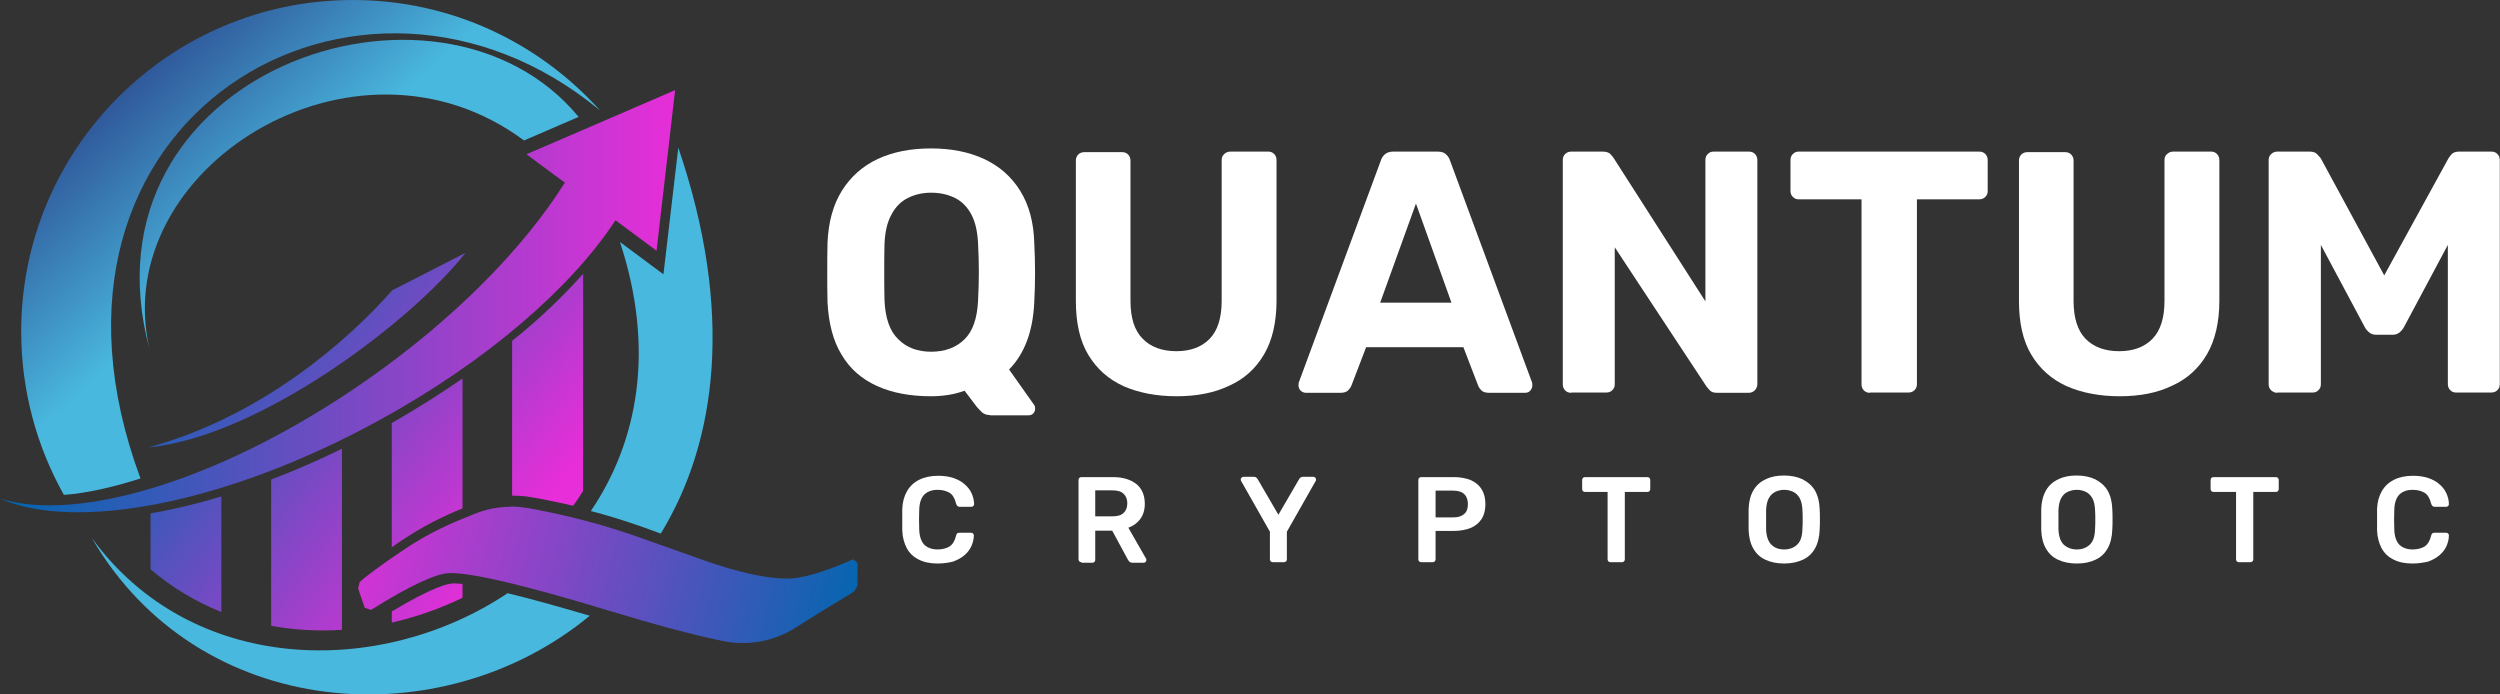 <svg width="180" height="50" viewBox="0 0 180 50" fill="none" xmlns="http://www.w3.org/2000/svg">
<rect x="0" y="0" width="180" height="50" fill="#333333" stroke="none"/>
<path fill-rule="evenodd" clip-rule="evenodd" d="M48.608 6.489L47.94 12.271L47.272 18.054L44.314 15.859C41.146 20.707 35.02 26.05 27.214 30.306C16.317 36.26 5.458 38.303 0 35.898C5.687 37.692 16.26 34.467 26.432 27.348C32.768 22.92 37.749 17.806 40.669 13.149L37.902 11.107L43.264 8.798L48.608 6.489Z" fill="url(#paint0_linear_726_277)"/>
<path fill-rule="evenodd" clip-rule="evenodd" d="M10.84 40.993V36.967C12.462 36.68 14.18 36.279 15.935 35.745V44.066C14.084 43.322 12.367 42.291 10.84 40.993Z" fill="url(#paint1_linear_726_277)"/>
<path fill-rule="evenodd" clip-rule="evenodd" d="M19.523 45.058V34.524C21.203 33.894 22.901 33.15 24.619 32.31V45.345C22.921 45.459 21.203 45.364 19.523 45.058Z" fill="url(#paint2_linear_726_277)"/>
<path fill-rule="evenodd" clip-rule="evenodd" d="M33.302 27.252V36.604C31.985 37.138 30.44 37.863 28.608 39.123C28.474 39.218 28.34 39.314 28.207 39.409V30.459C30.001 29.428 31.699 28.359 33.302 27.252Z" fill="url(#paint3_linear_726_277)"/>
<path fill-rule="evenodd" clip-rule="evenodd" d="M32.654 42.005C32.844 42.005 33.054 42.024 33.302 42.043V43.035C32.883 43.245 32.444 43.436 32.024 43.608C30.802 44.123 29.505 44.524 28.207 44.829V44.028C31.088 42.291 32.234 42.005 32.654 42.005Z" fill="url(#paint4_linear_726_277)"/>
<path fill-rule="evenodd" clip-rule="evenodd" d="M41.986 19.714V35.344C41.757 35.707 41.528 36.069 41.261 36.413C39.925 36.107 38.875 35.897 38.264 35.802C37.844 35.726 37.406 35.688 36.967 35.688H36.871V24.542C38.837 22.977 40.535 21.336 41.986 19.714Z" fill="url(#paint5_linear_726_277)"/>
<path fill-rule="evenodd" clip-rule="evenodd" d="M33.512 18.206C29.753 23.016 18.798 31.432 10.668 32.215C18.798 30.02 25.058 24.523 28.245 20.897L33.512 18.206Z" fill="url(#paint6_linear_726_277)"/>
<path d="M36.757 36.47C37.138 36.47 37.539 36.508 37.921 36.566C39.238 36.795 42.463 37.424 45.898 38.646L50.631 40.325C53.169 41.222 55.192 41.661 56.7 41.661C57.73 41.661 59.315 41.203 61.433 40.268L61.738 40.535V42.176L61.49 42.596C59.715 43.665 58.322 44.524 57.311 45.173C55.746 46.184 53.837 46.528 52.024 46.146C49.944 45.726 47.177 44.982 43.722 43.932C37.864 42.157 34.104 41.26 32.425 41.26C31.451 41.26 29.543 42.138 26.718 43.913L26.26 43.761L25.783 42.367L25.898 41.909C26.299 41.528 27.272 40.802 28.818 39.753C30.974 38.264 32.73 37.577 34.199 36.986C35.02 36.661 35.879 36.489 36.757 36.489V36.47Z" fill="url(#paint7_linear_726_277)"/>
<path fill-rule="evenodd" clip-rule="evenodd" d="M25.401 0C32.481 0 38.818 3.073 43.207 7.958C25.993 -6.298 0.458 8.416 10.115 34.447C8.397 35.001 6.317 35.516 4.599 35.631C2.653 32.157 1.527 28.149 1.527 23.875C1.527 10.687 12.214 0 25.401 0Z" fill="url(#paint8_linear_726_277)"/>
<path fill-rule="evenodd" clip-rule="evenodd" d="M10.764 25.134C7.767 12.175 25.497 1.03 37.73 10.114L41.661 8.416C31.547 -3.817 5.439 5.248 10.764 25.134Z" fill="url(#paint9_linear_726_277)"/>
<path fill-rule="evenodd" clip-rule="evenodd" d="M36.547 42.711C38.15 43.093 40.115 43.646 42.463 44.333C31.776 53.169 14.275 51.948 6.603 38.722C13.76 48.589 27.348 48.856 36.547 42.711Z" fill="url(#paint10_linear_726_277)"/>
<path fill-rule="evenodd" clip-rule="evenodd" d="M47.577 38.417L46.146 37.901C44.886 37.462 43.665 37.081 42.539 36.795C45.917 31.814 47.196 25.191 44.638 17.424L47.768 19.752L48.837 10.63C52.864 22.443 51.623 31.794 47.577 38.417Z" fill="url(#paint11_linear_726_277)"/>
<path d="M71.28 29.885C71.032 29.885 70.841 29.809 70.689 29.675C70.555 29.542 70.44 29.408 70.345 29.313L69.448 28.13C68.742 28.397 67.921 28.53 67.024 28.53C65.517 28.53 64.219 28.282 63.131 27.786C62.043 27.29 61.184 26.546 60.593 25.534C59.982 24.542 59.658 23.263 59.581 21.756C59.562 21.049 59.562 20.343 59.562 19.637C59.562 18.931 59.562 18.225 59.581 17.5C59.639 16.011 59.982 14.752 60.612 13.74C61.242 12.729 62.1 11.965 63.188 11.45C64.295 10.935 65.574 10.687 67.024 10.687C68.475 10.687 69.753 10.935 70.86 11.45C71.967 11.965 72.826 12.729 73.456 13.74C74.085 14.752 74.429 16.011 74.467 17.5C74.505 18.225 74.524 18.95 74.524 19.637C74.524 20.343 74.505 21.049 74.467 21.756C74.372 23.874 73.761 25.477 72.654 26.603L74.448 29.141C74.467 29.16 74.486 29.198 74.505 29.237C74.524 29.294 74.524 29.332 74.524 29.389C74.543 29.523 74.505 29.637 74.41 29.752C74.314 29.866 74.181 29.904 74.028 29.904H71.28V29.885ZM67.043 25.324C68.017 25.324 68.818 25.038 69.429 24.446C70.04 23.855 70.364 22.92 70.421 21.622C70.459 20.897 70.478 20.21 70.478 19.58C70.478 18.95 70.459 18.263 70.421 17.557C70.383 16.698 70.23 15.992 69.944 15.458C69.658 14.904 69.257 14.503 68.761 14.255C68.265 14.007 67.692 13.874 67.043 13.874C66.414 13.874 65.86 14.007 65.364 14.255C64.868 14.503 64.467 14.904 64.181 15.458C63.875 16.011 63.723 16.698 63.684 17.557C63.665 18.263 63.665 18.95 63.665 19.58C63.665 20.21 63.665 20.897 63.684 21.622C63.742 22.92 64.066 23.855 64.696 24.446C65.288 25.038 66.089 25.324 67.043 25.324Z" fill="white"/>
<path d="M84.715 28.53C83.265 28.53 81.986 28.282 80.899 27.805C79.811 27.309 78.971 26.565 78.36 25.553C77.75 24.542 77.463 23.244 77.463 21.679V11.564C77.463 11.374 77.521 11.24 77.635 11.126C77.75 11.011 77.902 10.954 78.074 10.954H80.784C80.975 10.954 81.109 11.011 81.223 11.126C81.338 11.24 81.395 11.393 81.395 11.564V21.66C81.395 22.881 81.681 23.797 82.273 24.389C82.845 24.981 83.666 25.286 84.696 25.286C85.727 25.286 86.528 24.981 87.101 24.389C87.674 23.797 87.96 22.881 87.96 21.66V11.526C87.96 11.335 88.017 11.202 88.151 11.087C88.265 10.973 88.418 10.915 88.59 10.915H91.319C91.49 10.915 91.624 10.973 91.739 11.087C91.853 11.202 91.91 11.354 91.91 11.526V21.641C91.91 23.206 91.605 24.504 91.013 25.515C90.422 26.527 89.582 27.29 88.513 27.767C87.445 28.282 86.185 28.53 84.715 28.53Z" fill="white"/>
<path d="M94.029 28.282C93.876 28.282 93.762 28.225 93.647 28.13C93.552 28.015 93.494 27.901 93.494 27.767C93.494 27.691 93.494 27.614 93.513 27.538L99.411 11.584C99.468 11.393 99.563 11.24 99.716 11.106C99.869 10.973 100.079 10.915 100.327 10.915H103.495C103.762 10.915 103.972 10.973 104.105 11.106C104.258 11.24 104.353 11.393 104.411 11.584L110.308 27.538C110.327 27.595 110.327 27.672 110.327 27.767C110.327 27.901 110.27 28.015 110.174 28.13C110.079 28.244 109.945 28.282 109.792 28.282H107.216C106.968 28.282 106.777 28.225 106.663 28.111C106.548 27.996 106.472 27.882 106.434 27.786L105.365 25H98.361L97.292 27.786C97.254 27.882 97.178 27.996 97.063 28.111C96.949 28.225 96.758 28.282 96.51 28.282H94.029ZM99.372 21.794H104.506L101.949 14.656L99.372 21.794Z" fill="white"/>
<path d="M113.132 28.282C112.941 28.282 112.808 28.225 112.693 28.111C112.579 27.996 112.521 27.843 112.521 27.672V11.526C112.521 11.335 112.579 11.202 112.693 11.087C112.808 10.973 112.96 10.915 113.132 10.915H115.384C115.632 10.915 115.823 10.973 115.938 11.087C116.052 11.202 116.128 11.297 116.167 11.354L122.789 21.698V11.526C122.789 11.335 122.846 11.202 122.961 11.087C123.075 10.973 123.209 10.915 123.381 10.915H125.919C126.11 10.915 126.243 10.973 126.358 11.087C126.472 11.202 126.529 11.354 126.529 11.526V27.652C126.529 27.824 126.472 27.958 126.358 28.091C126.243 28.206 126.09 28.282 125.919 28.282H123.629C123.381 28.282 123.209 28.225 123.094 28.091C122.98 27.958 122.903 27.882 122.865 27.824L116.262 17.805V27.652C116.262 27.843 116.205 27.977 116.09 28.091C115.976 28.206 115.823 28.263 115.651 28.263H113.132V28.282Z" fill="white"/>
<path d="M134.64 28.282C134.449 28.282 134.316 28.225 134.201 28.111C134.087 27.996 134.029 27.843 134.029 27.672V14.351H129.506C129.335 14.351 129.201 14.293 129.087 14.179C128.972 14.065 128.915 13.931 128.915 13.759V11.526C128.915 11.335 128.972 11.202 129.087 11.087C129.201 10.973 129.335 10.915 129.506 10.915H142.503C142.694 10.915 142.827 10.973 142.942 11.087C143.056 11.202 143.114 11.354 143.114 11.526V13.759C143.114 13.931 143.056 14.065 142.942 14.179C142.827 14.293 142.675 14.351 142.503 14.351H138.018V27.652C138.018 27.843 137.961 27.977 137.846 28.091C137.732 28.206 137.579 28.263 137.407 28.263H134.64V28.282Z" fill="white"/>
<path d="M152.618 28.53C151.167 28.53 149.889 28.282 148.801 27.805C147.713 27.309 146.873 26.565 146.263 25.553C145.652 24.542 145.366 23.244 145.366 21.679V11.564C145.366 11.374 145.423 11.24 145.537 11.126C145.652 11.011 145.805 10.954 145.976 10.954H148.686C148.877 10.954 149.011 11.011 149.125 11.126C149.24 11.24 149.297 11.393 149.297 11.564V21.66C149.297 22.881 149.583 23.797 150.156 24.389C150.728 24.981 151.549 25.286 152.58 25.286C153.61 25.286 154.412 24.981 154.984 24.389C155.557 23.797 155.843 22.881 155.843 21.66V11.526C155.843 11.335 155.9 11.202 156.034 11.087C156.167 10.973 156.301 10.915 156.473 10.915H159.202C159.374 10.915 159.507 10.973 159.622 11.087C159.736 11.202 159.794 11.354 159.794 11.526V21.641C159.794 23.206 159.488 24.504 158.897 25.515C158.305 26.527 157.465 27.29 156.397 27.767C155.347 28.282 154.087 28.53 152.618 28.53Z" fill="white"/>
<path d="M163.973 28.282C163.802 28.282 163.668 28.225 163.534 28.111C163.401 27.996 163.344 27.843 163.344 27.672V11.526C163.344 11.335 163.401 11.202 163.534 11.087C163.649 10.973 163.802 10.915 163.973 10.915H166.282C166.531 10.915 166.721 10.973 166.836 11.106C166.97 11.24 167.046 11.335 167.103 11.412L171.664 19.828L176.283 11.412C176.321 11.354 176.397 11.24 176.512 11.106C176.645 10.973 176.817 10.915 177.065 10.915H179.374C179.565 10.915 179.699 10.973 179.813 11.087C179.928 11.202 179.985 11.354 179.985 11.526V27.652C179.985 27.843 179.928 27.977 179.813 28.091C179.699 28.206 179.546 28.263 179.374 28.263H176.836C176.664 28.263 176.531 28.206 176.416 28.091C176.302 27.977 176.245 27.824 176.245 27.652V17.633L173.096 23.53C173.019 23.683 172.905 23.817 172.771 23.931C172.638 24.046 172.466 24.103 172.256 24.103H171.092C170.882 24.103 170.71 24.046 170.576 23.931C170.443 23.817 170.328 23.683 170.252 23.53L167.103 17.633V27.652C167.103 27.843 167.046 27.977 166.931 28.091C166.817 28.206 166.683 28.263 166.512 28.263H163.973V28.282Z" fill="white"/>
<path d="M67.521 40.573C66.967 40.573 66.509 40.477 66.147 40.286C65.765 40.096 65.479 39.828 65.288 39.466C65.097 39.103 64.983 38.683 64.963 38.187C64.963 37.939 64.963 37.691 64.963 37.424C64.963 37.157 64.963 36.889 64.963 36.641C64.983 36.145 65.097 35.725 65.307 35.363C65.517 35 65.803 34.733 66.185 34.542C66.567 34.351 67.025 34.256 67.559 34.256C67.96 34.256 68.322 34.313 68.628 34.408C68.952 34.523 69.219 34.657 69.429 34.847C69.658 35.038 69.83 35.248 69.944 35.496C70.059 35.744 70.135 36.012 70.135 36.298C70.135 36.355 70.116 36.393 70.078 36.431C70.04 36.47 70.002 36.489 69.944 36.489H69.086C69.028 36.489 68.971 36.47 68.933 36.431C68.895 36.393 68.857 36.336 68.838 36.26C68.742 35.878 68.589 35.611 68.36 35.477C68.131 35.344 67.845 35.267 67.502 35.267C67.101 35.267 66.796 35.382 66.567 35.592C66.338 35.821 66.204 36.164 66.185 36.68C66.166 37.157 66.166 37.653 66.185 38.149C66.204 38.645 66.338 39.008 66.567 39.237C66.796 39.447 67.12 39.561 67.502 39.561C67.845 39.561 68.131 39.485 68.36 39.351C68.589 39.199 68.742 38.951 68.838 38.569C68.857 38.493 68.876 38.435 68.933 38.397C68.971 38.359 69.028 38.359 69.086 38.359H69.925C69.983 38.359 70.021 38.378 70.059 38.416C70.097 38.454 70.116 38.493 70.116 38.55C70.116 38.836 70.04 39.103 69.925 39.351C69.811 39.599 69.639 39.809 69.41 40C69.181 40.191 68.914 40.325 68.609 40.439C68.284 40.516 67.921 40.573 67.521 40.573Z" fill="white"/>
<path d="M77.865 40.478C77.807 40.478 77.75 40.459 77.712 40.42C77.674 40.382 77.654 40.325 77.654 40.268V34.562C77.654 34.504 77.674 34.447 77.712 34.409C77.75 34.371 77.807 34.352 77.865 34.352H80.135C80.842 34.352 81.395 34.523 81.815 34.848C82.216 35.172 82.426 35.649 82.426 36.279C82.426 36.718 82.311 37.081 82.101 37.367C81.891 37.653 81.605 37.863 81.242 37.997L82.521 40.23C82.54 40.268 82.54 40.306 82.54 40.325C82.54 40.382 82.521 40.42 82.483 40.459C82.445 40.497 82.407 40.516 82.349 40.516H81.548C81.452 40.516 81.376 40.497 81.319 40.44C81.261 40.382 81.223 40.325 81.204 40.287L80.078 38.207H78.857V40.306C78.857 40.363 78.838 40.42 78.8 40.459C78.761 40.497 78.704 40.516 78.647 40.516H77.865V40.478ZM78.857 37.176H80.097C80.46 37.176 80.727 37.1 80.899 36.928C81.071 36.775 81.166 36.546 81.166 36.241C81.166 35.936 81.071 35.726 80.899 35.554C80.727 35.382 80.46 35.306 80.097 35.306H78.857V37.176Z" fill="white"/>
<path d="M91.643 40.477C91.586 40.477 91.529 40.458 91.491 40.42C91.453 40.382 91.433 40.325 91.433 40.267V38.282L89.353 34.618C89.353 34.599 89.334 34.599 89.334 34.58C89.334 34.561 89.334 34.542 89.334 34.523C89.334 34.466 89.353 34.428 89.391 34.389C89.43 34.351 89.468 34.332 89.506 34.332H90.288C90.365 34.332 90.422 34.351 90.46 34.389C90.498 34.428 90.537 34.466 90.556 34.504L92.044 37.061L93.533 34.504C93.552 34.466 93.59 34.428 93.628 34.389C93.666 34.351 93.724 34.332 93.8 34.332H94.563C94.621 34.332 94.659 34.351 94.697 34.389C94.735 34.428 94.754 34.466 94.754 34.523C94.754 34.542 94.754 34.561 94.754 34.58C94.754 34.599 94.735 34.618 94.735 34.618L92.655 38.282V40.267C92.655 40.325 92.636 40.382 92.598 40.42C92.559 40.458 92.502 40.477 92.445 40.477H91.643Z" fill="white"/>
<path d="M102.331 40.478C102.273 40.478 102.216 40.459 102.178 40.42C102.14 40.382 102.121 40.325 102.121 40.268V34.562C102.121 34.504 102.14 34.447 102.178 34.409C102.216 34.371 102.273 34.352 102.331 34.352H104.678C105.136 34.352 105.537 34.428 105.88 34.562C106.224 34.714 106.491 34.924 106.663 35.21C106.854 35.497 106.949 35.859 106.949 36.298C106.949 36.737 106.854 37.1 106.663 37.386C106.472 37.672 106.205 37.882 105.88 38.016C105.537 38.149 105.136 38.226 104.678 38.226H103.361V40.268C103.361 40.325 103.342 40.382 103.304 40.42C103.266 40.459 103.208 40.478 103.151 40.478H102.331ZM103.361 37.252H104.64C104.983 37.252 105.231 37.176 105.422 37.004C105.613 36.852 105.689 36.603 105.689 36.298C105.689 36.012 105.613 35.764 105.441 35.592C105.27 35.42 105.002 35.325 104.64 35.325H103.361V37.252Z" fill="white"/>
<path d="M115.957 40.478C115.9 40.478 115.842 40.459 115.804 40.42C115.766 40.382 115.747 40.325 115.747 40.268V35.42H114.125C114.067 35.42 114.01 35.401 113.972 35.363C113.934 35.325 113.915 35.268 113.915 35.21V34.562C113.915 34.504 113.934 34.447 113.972 34.409C114.01 34.371 114.067 34.352 114.125 34.352H118.61C118.667 34.352 118.724 34.371 118.762 34.409C118.8 34.447 118.819 34.504 118.819 34.562V35.21C118.819 35.268 118.8 35.325 118.762 35.363C118.724 35.401 118.667 35.42 118.61 35.42H116.987V40.268C116.987 40.325 116.968 40.382 116.93 40.42C116.892 40.459 116.835 40.478 116.777 40.478H115.957Z" fill="white"/>
<path d="M128.457 40.573C127.942 40.573 127.484 40.477 127.121 40.306C126.74 40.134 126.453 39.867 126.243 39.504C126.033 39.142 125.919 38.703 125.9 38.149C125.9 37.901 125.9 37.653 125.9 37.405C125.9 37.157 125.9 36.909 125.9 36.642C125.919 36.107 126.033 35.668 126.243 35.306C126.453 34.943 126.759 34.676 127.14 34.504C127.522 34.313 127.961 34.237 128.457 34.237C128.953 34.237 129.411 34.332 129.774 34.504C130.156 34.695 130.461 34.962 130.671 35.306C130.881 35.668 130.995 36.107 131.015 36.642C131.034 36.889 131.034 37.157 131.034 37.405C131.034 37.653 131.034 37.901 131.015 38.149C130.995 38.684 130.881 39.142 130.671 39.504C130.461 39.867 130.175 40.134 129.793 40.306C129.411 40.477 128.972 40.573 128.457 40.573ZM128.457 39.561C128.839 39.561 129.144 39.447 129.392 39.218C129.64 38.989 129.755 38.626 129.774 38.111C129.793 37.863 129.793 37.615 129.793 37.405C129.793 37.195 129.793 36.947 129.774 36.699C129.755 36.355 129.698 36.088 129.583 35.878C129.469 35.668 129.316 35.516 129.125 35.42C128.934 35.325 128.705 35.267 128.457 35.267C128.209 35.267 127.999 35.325 127.808 35.42C127.617 35.516 127.465 35.668 127.35 35.878C127.236 36.088 127.179 36.374 127.159 36.699C127.159 36.947 127.159 37.195 127.159 37.405C127.159 37.615 127.159 37.863 127.159 38.111C127.179 38.626 127.312 38.989 127.541 39.218C127.77 39.447 128.076 39.561 128.457 39.561Z" fill="white"/>
<path d="M149.526 40.573C149.011 40.573 148.553 40.477 148.19 40.306C147.809 40.134 147.522 39.867 147.313 39.504C147.103 39.142 146.988 38.703 146.969 38.149C146.969 37.901 146.969 37.653 146.969 37.405C146.969 37.157 146.969 36.909 146.969 36.642C146.988 36.107 147.103 35.668 147.313 35.306C147.522 34.943 147.828 34.676 148.209 34.504C148.591 34.313 149.03 34.237 149.526 34.237C150.023 34.237 150.481 34.332 150.843 34.504C151.225 34.695 151.53 34.962 151.74 35.306C151.95 35.668 152.065 36.107 152.084 36.642C152.103 36.889 152.103 37.157 152.103 37.405C152.103 37.653 152.103 37.901 152.084 38.149C152.065 38.684 151.95 39.142 151.74 39.504C151.53 39.867 151.244 40.134 150.862 40.306C150.5 40.477 150.061 40.573 149.526 40.573ZM149.526 39.561C149.908 39.561 150.213 39.447 150.461 39.218C150.71 38.989 150.824 38.626 150.843 38.111C150.862 37.863 150.862 37.615 150.862 37.405C150.862 37.195 150.862 36.947 150.843 36.699C150.824 36.355 150.767 36.088 150.652 35.878C150.538 35.668 150.385 35.516 150.194 35.42C150.003 35.325 149.774 35.267 149.526 35.267C149.278 35.267 149.068 35.325 148.858 35.42C148.648 35.516 148.515 35.668 148.4 35.878C148.286 36.088 148.229 36.374 148.209 36.699C148.209 36.947 148.209 37.195 148.209 37.405C148.209 37.615 148.209 37.863 148.209 38.111C148.229 38.626 148.362 38.989 148.591 39.218C148.858 39.447 149.164 39.561 149.526 39.561Z" fill="white"/>
<path d="M161.206 40.478C161.149 40.478 161.091 40.459 161.053 40.42C161.015 40.382 160.996 40.325 160.996 40.268V35.42H159.374C159.316 35.42 159.259 35.401 159.221 35.363C159.183 35.325 159.164 35.268 159.164 35.21V34.562C159.164 34.504 159.183 34.447 159.221 34.409C159.259 34.371 159.316 34.352 159.374 34.352H163.859C163.916 34.352 163.973 34.371 164.011 34.409C164.049 34.447 164.069 34.504 164.069 34.562V35.21C164.069 35.268 164.049 35.325 164.011 35.363C163.973 35.401 163.916 35.42 163.859 35.42H162.236V40.268C162.236 40.325 162.217 40.382 162.179 40.42C162.141 40.459 162.084 40.478 162.026 40.478H161.206Z" fill="white"/>
<path d="M173.706 40.573C173.153 40.573 172.695 40.477 172.332 40.286C171.95 40.096 171.664 39.828 171.473 39.466C171.283 39.103 171.168 38.683 171.149 38.187C171.149 37.939 171.149 37.691 171.149 37.424C171.149 37.157 171.149 36.889 171.149 36.641C171.168 36.145 171.283 35.725 171.492 35.363C171.702 35 171.989 34.733 172.37 34.542C172.752 34.351 173.21 34.256 173.744 34.256C174.145 34.256 174.508 34.313 174.813 34.408C175.138 34.523 175.405 34.657 175.615 34.847C175.844 35.038 176.015 35.248 176.13 35.496C176.244 35.744 176.321 36.012 176.321 36.298C176.321 36.355 176.302 36.393 176.264 36.431C176.225 36.47 176.187 36.489 176.13 36.489H175.29C175.233 36.489 175.176 36.47 175.138 36.431C175.099 36.393 175.061 36.336 175.042 36.26C174.947 35.878 174.794 35.611 174.565 35.477C174.336 35.344 174.05 35.267 173.706 35.267C173.305 35.267 173 35.382 172.771 35.592C172.542 35.821 172.408 36.164 172.389 36.68C172.37 37.157 172.37 37.653 172.389 38.149C172.408 38.645 172.542 39.008 172.771 39.237C173 39.447 173.325 39.561 173.706 39.561C174.05 39.561 174.336 39.485 174.565 39.351C174.794 39.199 174.947 38.951 175.042 38.569C175.061 38.493 175.08 38.435 175.138 38.397C175.176 38.359 175.233 38.359 175.29 38.359H176.13C176.187 38.359 176.225 38.378 176.264 38.416C176.302 38.454 176.321 38.493 176.321 38.55C176.321 38.836 176.244 39.103 176.13 39.351C176.015 39.599 175.844 39.809 175.615 40C175.386 40.191 175.118 40.325 174.813 40.439C174.451 40.516 174.107 40.573 173.706 40.573Z" fill="white"/>
<defs>
<linearGradient id="paint0_linear_726_277" x1="0" y1="21.686" x2="48.617" y2="21.686" gradientUnits="userSpaceOnUse">
<stop stop-color="#0067AF"/>
<stop offset="1" stop-color="#E72ED8"/>
</linearGradient>
<linearGradient id="paint1_linear_726_277" x1="4.424" y1="31.754" x2="29.068" y2="49.975" gradientUnits="userSpaceOnUse">
<stop stop-color="#0067AF"/>
<stop offset="1" stop-color="#E72ED8"/>
</linearGradient>
<linearGradient id="paint2_linear_726_277" x1="7.351" y1="27.795" x2="31.995" y2="46.017" gradientUnits="userSpaceOnUse">
<stop stop-color="#0067AF"/>
<stop offset="1" stop-color="#E72ED8"/>
</linearGradient>
<linearGradient id="paint3_linear_726_277" x1="12.985" y1="20.176" x2="37.628" y2="38.398" gradientUnits="userSpaceOnUse">
<stop stop-color="#0067AF"/>
<stop offset="1" stop-color="#E72ED8"/>
</linearGradient>
<linearGradient id="paint4_linear_726_277" x1="8.143" y1="26.724" x2="32.787" y2="44.946" gradientUnits="userSpaceOnUse">
<stop stop-color="#0067AF"/>
<stop offset="1" stop-color="#E72ED8"/>
</linearGradient>
<linearGradient id="paint5_linear_726_277" x1="18.729" y1="12.407" x2="43.373" y2="30.628" gradientUnits="userSpaceOnUse">
<stop stop-color="#0067AF"/>
<stop offset="1" stop-color="#E72ED8"/>
</linearGradient>
<linearGradient id="paint6_linear_726_277" x1="13.798" y1="19.076" x2="38.442" y2="37.298" gradientUnits="userSpaceOnUse">
<stop stop-color="#0067AF"/>
<stop offset="1" stop-color="#E72ED8"/>
</linearGradient>
<linearGradient id="paint7_linear_726_277" x1="61.71" y1="46.42" x2="23.375" y2="36.961" gradientUnits="userSpaceOnUse">
<stop stop-color="#0067AF"/>
<stop offset="1" stop-color="#E72ED8"/>
</linearGradient>
<linearGradient id="paint8_linear_726_277" x1="2.926" y1="-0.964" x2="18.833" y2="16.287" gradientUnits="userSpaceOnUse">
<stop stop-color="#1E166C"/>
<stop offset="1" stop-color="#49B8DE"/>
</linearGradient>
<linearGradient id="paint9_linear_726_277" x1="6.675" y1="-4.421" x2="22.581" y2="12.83" gradientUnits="userSpaceOnUse">
<stop stop-color="#1E166C"/>
<stop offset="1" stop-color="#49B8DE"/>
</linearGradient>
<linearGradient id="paint10_linear_726_277" x1="-6.781" y1="7.988" x2="9.125" y2="25.238" gradientUnits="userSpaceOnUse">
<stop stop-color="#1E166C"/>
<stop offset="1" stop-color="#49B8DE"/>
</linearGradient>
<linearGradient id="paint11_linear_726_277" x1="13.737" y1="-10.932" x2="29.643" y2="6.319" gradientUnits="userSpaceOnUse">
<stop stop-color="#1E166C"/>
<stop offset="1" stop-color="#49B8DE"/>
</linearGradient>
</defs>
</svg>
